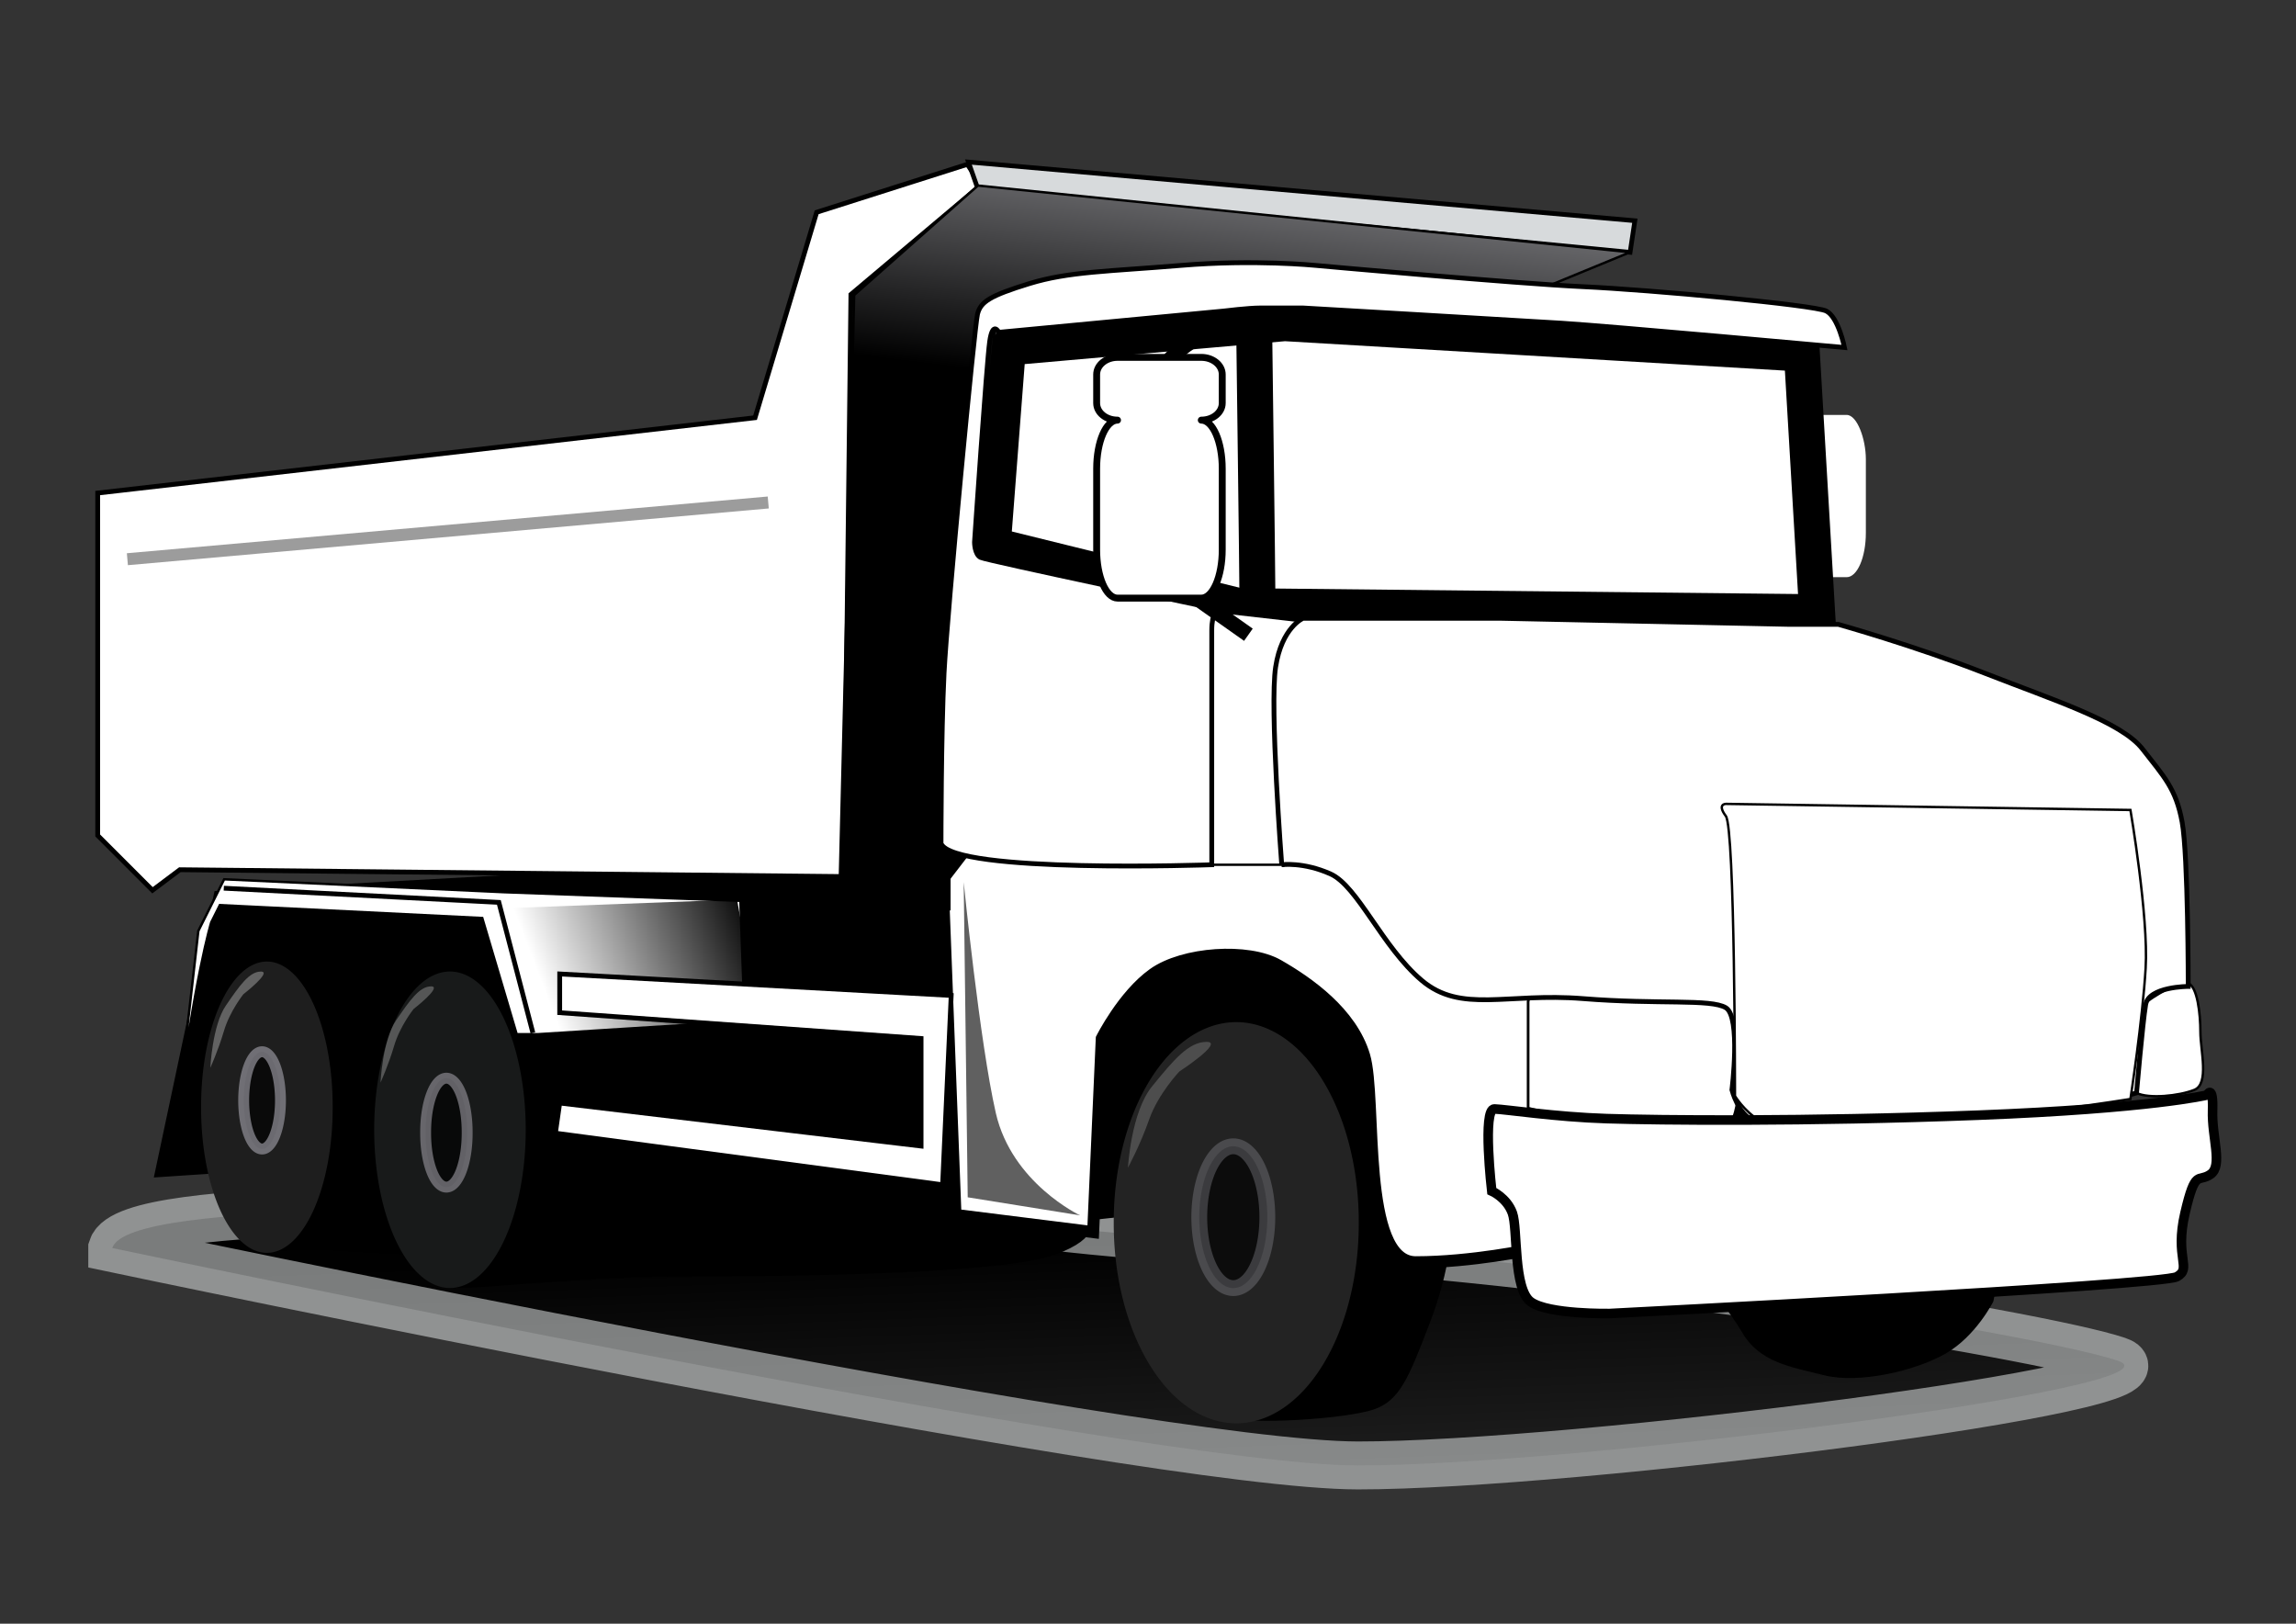 <?xml version="1.0"?><svg width="1052.362" height="744.094" xmlns="http://www.w3.org/2000/svg" xmlns:xlink="http://www.w3.org/1999/xlink">
 <rect width="100%" height="100%" fill="#333333" stroke="none"/>
 <title>truk</title>
 <defs>
  <linearGradient id="linearGradient2899">
   <stop id="stop2901" offset="0" stop-color="#000000"/>
   <stop id="stop2903" offset="1" stop-color="#878787"/>
  </linearGradient>
  <linearGradient id="linearGradient2854">
   <stop id="stop2856" offset="0" stop-opacity="0.816" stop-color="#ffffd9"/>
   <stop id="stop2866" offset="0.5" stop-color="#ffffd9"/>
   <stop id="stop2858" offset="1" stop-color="#ffffd9"/>
  </linearGradient>
  <linearGradient id="linearGradient2806">
   <stop id="stop2808" offset="0" stop-color="#000000"/>
   <stop id="stop2810" offset="1" stop-opacity="0" stop-color="#000000"/>
  </linearGradient>
  <linearGradient id="linearGradient2760">
   <stop id="stop2762" offset="0" stop-color="#000000"/>
   <stop id="stop2764" offset="1" stop-opacity="0" stop-color="#000000"/>
  </linearGradient>
  <linearGradient id="linearGradient2678">
   <stop id="stop2680" offset="0" stop-color="#2c2f68"/>
   <stop id="stop2682" offset="1" stop-color="#a1b6c3"/>
  </linearGradient>
  <linearGradient id="linearGradient2620">
   <stop id="stop2622" offset="0" stop-color="#000000"/>
   <stop id="stop2624" offset="1" stop-color="#d0d0d6"/>
  </linearGradient>
  <linearGradient id="linearGradient2660" x1="0.425" x2="0.309" xlink:href="#linearGradient2620" y1="1.08" y2="-1.61"/>
  <linearGradient id="linearGradient2672" x1="0.466" x2="0.541" xlink:href="#linearGradient2620" y1="0.281" y2="-0.26"/>
  <linearGradient id="linearGradient2684" x1="0.206" x2="0.915" xlink:href="#linearGradient2678" y1="0.406" y2="0.385"/>
  <linearGradient id="linearGradient2744" x1="-0.296" x2="0.94" xlink:href="#linearGradient2620" y1="0.571" y2="0.429"/>
  <linearGradient id="linearGradient2754" x1="-0.255" x2="1.258" xlink:href="#linearGradient2620" y1="0.855" y2="-0.321"/>
  <linearGradient id="linearGradient2766" x1="1.051" x2="0.122" xlink:href="#linearGradient2760" y1="0.413" y2="0.603"/>
  <linearGradient id="linearGradient2812" x1="0.46" x2="0.832" xlink:href="#linearGradient2806" y1="0.206" y2="1.57"/>
  <linearGradient id="linearGradient2864" x1="-0.006" x2="1.006" xlink:href="#linearGradient2854" y1="0.5" y2="0.5"/>
  <linearGradient id="linearGradient2893" x1="1.94" x2="-2.881" xlink:href="#linearGradient2899" y1="0.429" y2="0.484"/>
 </defs>
 <g>
  <title>Layer 1</title>
  <g externalResourcesRequired="false" id="layer1">
   <path d="m51.453,571.934c0,0 472.602,99.579 570.925,99.633c98.323,0.054 384.065,-35.951 348.215,-48.025c-35.85,-12.074 -255.368,-47.996 -400.309,-54.644c-144.941,-6.648 -164.639,-26.941 -246.364,-19.624c-81.725,7.317 -264.948,-0.94 -272.467,22.659z" id="path2788" stroke-opacity="0.573" stroke-miterlimit="4" stroke-width="21.969" stroke="#d9dcdc" fill-rule="evenodd" fill="url(#linearGradient2812)" opacity="0.984"/>
   <path d="m71.19,539.008l27.605,-130.138l287.881,-15.774l177.461,-17.746l368.725,116.336l-19.718,104.505c0,0 -7.887,15.774 -21.69,23.661c-13.803,7.887 -39.436,13.802 -55.21,9.859c-15.774,-3.944 -29.577,-5.915 -37.464,-19.718c-7.887,-13.803 -55.21,-72.956 -55.21,-72.956l-78.872,25.633c0,0 0,17.746 -9.859,43.379c-9.859,25.633 -13.802,35.492 -25.633,39.436c-11.831,3.944 -54.855,7.259 -68.119,3.316c-23.661,-3.944 -44.273,-92.047 -44.273,-92.047l-17.746,1.972c0,0 5.915,7.887 -15.774,15.774c-21.69,7.887 -102.533,9.859 -161.687,9.859c-59.154,0 -90.727,5.322 -114.389,5.322c-6.659,-10.11 -15.749,-15.181 -15.749,-15.181c0,0 -9.859,0 -39.436,-1.972c-29.577,-1.972 -30.112,5.247 -34.055,-4.612c-3.944,-9.859 -17.211,-30.88 -17.211,-30.88l-29.577,1.972l-0,0z" id="path2756" stroke-width="1.098px" stroke="#000000" fill-rule="evenodd" fill="#000000"/>
   <path d="m81.049,513.375c7.887,-65.069 15.774,-90.702 15.774,-90.702l3.944,-7.887l120.279,5.915l15.774,53.238l9.859,0l94.646,-5.915l-1.972,-55.21l-108.448,-3.944l-128.166,-5.915l-11.831,23.661l-9.859,86.759z" id="path2746" stroke-width="1.098px" stroke="#000000" fill-rule="evenodd" fill="#ffffff"/>
   <path d="m337.827,412.235l-103.979,3.899l16.897,57.189l97.48,-2.599l-10.398,-58.488z" id="path2758" stroke-width="1px" fill-rule="evenodd" fill="url(#linearGradient2766)"/>
   <path d="m432.028,402.955l5.915,153.8l63.097,7.887l3.944,-88.731c0,0 9.859,-19.718 23.661,-29.577c13.803,-9.859 43.379,-11.831 57.182,-3.944c13.803,7.887 33.52,21.69 39.436,41.408c5.915,19.718 -1.972,94.646 23.661,94.646c25.633,0 53.238,-5.915 53.238,-5.915l7.887,-72.956l-3.944,-67.041l-100.561,-51.267l-153.8,-3.944l-19.718,25.633z" id="path2688" stroke-miterlimit="4" stroke-width="5.492" stroke="#000000" fill-rule="evenodd" fill="#ffffff"/>
   <rect height="74.35" id="rect2868" rx="8.794" ry="20.277" width="52.765" x="802.443" y="190.151" stroke-opacity="0.919" stroke-dashoffset="0" stroke-miterlimit="4" stroke-linejoin="round" stroke-linecap="round" fill-rule="nonzero" fill="#ffffff"/>
   <path d="m461.988,159.258l-6.971,90.627l112.936,27.885l264.911,2.789l-6.971,-118.513l-237.025,-13.943l-126.878,11.154z" id="path2676" stroke-miterlimit="4" stroke-width="16.477" stroke="#000000" fill-rule="evenodd" fill="#ffffff"/>
   <path d="m551.221,396.283l41.828,0l4.183,-111.541l-61.348,-6.971l5.577,108.753l9.76,9.76z" id="path2674" stroke-width="1.098px" stroke="#000000" fill-rule="evenodd" fill="#ffffff"/>
   <path d="m700.408,459.011l0,48.788c0,0 11.154,3.485 29.28,3.485c18.125,0 59.953,5.227 64.136,1.742c4.183,-3.485 8.366,-55.757 -2.789,-59.242c-11.154,-3.485 -47.405,3.485 -58.559,1.742c-11.154,-1.742 -30.674,-5.227 -32.068,3.485z" id="path2662" stroke-width="1.228px" stroke="#000000" fill-rule="evenodd" fill="#ffffff"/>
   <path d="m979.261,500.853c0,-9.76 -2.789,-36.251 2.789,-40.434c5.577,-4.183 16.731,-11.154 20.914,-9.76c4.183,1.394 5.577,13.943 5.577,22.308c0,8.366 4.183,23.703 -2.789,26.491c-6.971,2.789 -20.914,4.183 -26.491,1.394z" id="path2664" stroke-width="1.098px" stroke="#000000" fill-rule="evenodd" fill="#ffffff"/>
   <path d="m44.785,225.948l301.293,-34.523l28.246,-94.154l69.046,-21.969l6.277,9.415l-59.631,50.215l-3.138,266.77l-304.431,-3.138l-12.554,9.415l-25.108,-25.108l0,-156.923z" id="path1846" stroke-miterlimit="4" stroke-width="2.197" stroke="#000000" fill-rule="evenodd" fill="#ffffff"/>
   <path d="m448.238,86.671l298.91,28.967l2.182,-14.484l-305.455,-26.898l4.364,12.414z" id="path1850" stroke-miterlimit="4" stroke-width="2.139" stroke="#000000" fill-rule="evenodd" fill="#d7dadc"/>
   <path d="m384.965,401.4l6.545,-266.182l56.727,-50.182l298.91,30.546l-37.091,15.273l-205.091,-6.545l-48,15.273l-21.818,233.455l0,43.636l-45.818,0c0,0 -30.546,6.545 -21.818,-2.182c8.727,-8.727 17.455,-13.091 17.455,-13.091z" id="path1852" stroke-width="1.098px" stroke="#000000" fill-rule="evenodd" fill="url(#linearGradient2672)"/>
   <path d="m622.783,560.34a56.153,91.547 0 1 1 -112.305,0a56.153,91.547 0 1 1 112.305,0z" id="path1856" stroke-dashoffset="0" stroke-miterlimit="4" stroke-linejoin="round" stroke-linecap="round" stroke-width="5.46" fill-rule="nonzero" fill="#232323"/>
   <path d="m240.964,517.735a34.728,72.517 0 1 1 -69.456,0a34.728,72.517 0 1 1 69.456,0z" id="path1858" stroke-dashoffset="0" stroke-miterlimit="4" stroke-linejoin="round" stroke-linecap="round" stroke-width="5.46" fill-rule="nonzero" fill="#181a1a"/>
   <path d="m152.478,507.397a30.152,66.365 0 1 1 -60.303,0a30.152,66.365 0 1 1 60.303,0z" id="path1860" stroke-dashoffset="0" stroke-miterlimit="4" stroke-linejoin="round" stroke-linecap="round" stroke-width="5.46" fill-rule="nonzero" fill="#1e1e1e"/>
   <path d="m431.314,386.524c0,0 0,-50.194 1.394,-78.079c1.394,-27.885 13.943,-158.946 15.337,-164.523c1.394,-5.577 5.577,-8.366 23.703,-13.943c18.125,-5.577 36.251,-5.577 69.713,-8.366c33.462,-2.789 61.348,0 61.348,0c0,0 92.022,8.366 122.695,9.76c30.674,1.394 105.964,8.366 111.541,11.154c5.577,2.789 8.366,16.731 8.366,16.731c0,0 -107.359,-9.76 -129.667,-11.154c-22.308,-1.394 -118.513,-6.971 -118.513,-6.971c0,0 -13.943,0 -19.52,0c-5.577,0 -16.731,1.394 -16.731,1.394l-103.176,9.76c0,0 -2.789,-5.577 -4.183,4.183c-1.394,9.76 -6.971,92.022 -6.971,92.022c0,0 0,5.577 2.789,6.971c2.789,1.394 108.753,23.703 108.753,23.703c0,0 -2.789,1.394 -2.789,9.76c0,8.366 0,107.359 0,107.359c0,0 -118.513,4.183 -124.09,-9.76z" id="path2642" stroke-miterlimit="4" stroke-width="2.197" stroke="#000000" fill-rule="evenodd" fill="#ffffff"/>
   <path d="m587.472,396.283c0,0 -5.577,-72.502 -2.789,-90.627c2.789,-18.125 12.548,-22.308 12.548,-22.308l90.627,0l132.455,2.789l22.308,0c0,0 34.857,9.76 66.925,22.308c32.068,12.548 62.742,22.308 72.502,34.857c9.76,12.548 15.337,18.125 18.125,33.462c2.789,15.337 2.789,75.29 2.789,75.29c0,0 -18.125,0 -19.52,8.366c-1.394,8.366 -4.183,40.434 -4.183,40.434c0,0 -47.405,13.943 -92.022,13.943c-44.617,0 -76.685,1.394 -83.656,-1.394c-6.971,-2.789 -9.76,-13.943 -9.76,-13.943c0,0 4.183,-33.462 -2.789,-37.645c-6.971,-4.183 -30.674,-1.394 -65.531,-4.183c-34.857,-2.789 -55.771,6.971 -73.896,-8.366c-18.125,-15.337 -29.28,-43.222 -41.828,-48.799c-12.548,-5.577 -22.308,-4.183 -22.308,-4.183z" id="path2644" stroke-miterlimit="4" stroke-width="2.197" stroke="#000000" fill-rule="evenodd" fill="#ffffff"/>
   <path d="m795.218,502.248c0,0 0,-122.695 -4.183,-128.272c-4.183,-5.577 0,-5.577 0,-5.577l185.437,2.789c0,0 8.366,48.799 6.971,72.502c-1.394,23.703 -6.971,59.953 -6.971,59.953c0,0 -51.588,8.366 -86.445,9.76c-34.857,1.394 -76.685,4.183 -83.656,0c-6.971,-4.183 -11.154,-11.154 -11.154,-11.154z" id="path2646" stroke-width="1.098px" stroke="#000000" fill-rule="evenodd" fill="#ffffff"/>
   <path d="m601.415,291.713l167.312,59.953l206.351,1.394c0,0 -9.76,-13.943 -23.703,-13.943c-13.943,0 -121.301,13.943 -186.832,-5.577c-65.531,-19.52 -138.032,-41.828 -149.187,-41.828c-11.154,0 -13.943,0 -13.943,0z" id="path2648" stroke-width="1px" fill-rule="evenodd" fill-opacity="0.589" fill="#ffffff"/>
   <path d="m1011.56,501.826c0,0 2.964,-5.486 2.566,7.056c-0.398,12.542 4.779,25.261 -0.928,29.265c-5.707,4.004 -6.879,-3.008 -11.723,17.763c-4.844,20.771 3.385,25.217 -3.716,29.176c-7.1,3.96 -259.999,16.861 -259.999,16.861c0,0 -27.916,0.509 -36.1,-5.33c-8.185,-5.84 -5.907,-33.667 -8.473,-40.723c-2.566,-7.056 -9.445,-10.064 -9.445,-10.064c0,0 -4.381,-37.803 1.194,-37.626c5.574,0.177 27.783,3.671 51.473,4.423c23.691,0.752 90.626,1.48 170.236,-1.574c79.61,-3.054 104.915,-9.226 104.915,-9.226z" id="path2650" stroke-miterlimit="4" stroke-width="4.394" stroke="#000000" fill-rule="evenodd" fill="#ffffff"/>
   <path d="m997.386,542.681c0,0 -87.217,12.25 -179.149,12.25c-91.932,0 -58.931,1.75 -58.931,1.75c0,0 126.112,0.875 166.184,-2.625c40.073,-3.5 71.895,-11.375 71.895,-11.375z" id="path2652" stroke-width="1px" fill-rule="evenodd" fill-opacity="0.238" fill="#ffffff"/>
   <path d="m576.318,272.194c0,-8.366 -1.394,-115.724 -1.394,-115.724" id="path2686" stroke-miterlimit="4" stroke-width="16.477" stroke="#000000" fill-rule="evenodd" fill-opacity="0.75" fill="none"/>
   <path d="m572.198,290.883l-40.773,-28.781l0,-91.139c0,0 11.992,-21.586 40.773,-21.586c28.781,0 9.594,-2.398 9.594,-2.398" id="path2874" stroke-miterlimit="4" stroke-width="6.865" stroke="#000000" fill-rule="evenodd" fill-opacity="0.75" fill="none"/>
   <path d="m256.538,505.488l-1.972,13.803l177.461,23.661l3.944,-86.759l-179.433,-9.859l0,17.746l165.63,11.831l0,49.295l-165.63,-19.718z" id="path2722" stroke-miterlimit="4" stroke-width="2.197" stroke="#000000" fill-rule="evenodd" fill="#ffffff"/>
   <path d="m102.575,407.036l126.075,6.499l15.597,59.788" id="path2768" stroke-miterlimit="4" stroke-width="2.197" stroke="#000000" fill-rule="evenodd" fill-opacity="0.75" fill="none"/>
   <path d="m580.877,557.804a15.597,32.493 0 1 1 -31.194,0a15.597,32.493 0 1 1 31.194,0z" id="path2770" stroke-opacity="0.378" stroke-dashoffset="0" stroke-miterlimit="4" stroke-linejoin="round" stroke-linecap="round" stroke-width="7.25" stroke="#8b8a91" fill-rule="nonzero" fill-opacity="0.649" fill="#000000"/>
   <path d="m214.123,519.061a9.519,24.704 0 1 1 -19.037,0a9.519,24.704 0 1 1 19.037,0z" id="path2772" stroke-opacity="0.681" stroke-dashoffset="0" stroke-miterlimit="4" stroke-linejoin="round" stroke-linecap="round" stroke-width="5" stroke="#8b8a91" fill-rule="nonzero" fill-opacity="0.649" fill="#000000"/>
   <path d="m128.553,504.269a8.432,22.287 0 1 1 -16.864,0a8.432,22.287 0 1 1 16.864,0z" id="path2774" stroke-opacity="0.757" stroke-dashoffset="0" stroke-miterlimit="4" stroke-linejoin="round" stroke-linecap="round" stroke-width="5" stroke="#8b8a91" fill-rule="nonzero" fill-opacity="0.649" fill="#000000"/>
   <rect height="134.325" id="rect2836" ry="6.784" width="20.622" x="294.147" y="236.318" stroke-opacity="0.919" stroke-dashoffset="0" stroke-miterlimit="4" stroke-linejoin="round" stroke-linecap="round" stroke-width="1.659" fill-rule="nonzero" fill="#ffffff" opacity="0.984"/>
   <rect height="131.781" id="rect2838" width="20.622" x="250.209" y="241.059" stroke-opacity="0.919" stroke-dashoffset="0" stroke-miterlimit="4" stroke-linejoin="round" stroke-linecap="round" stroke-width="1.659" fill-rule="nonzero" fill="#ffffff" opacity="0.984"/>
   <rect height="131.781" id="rect2840" width="19.906" x="207.052" y="243.256" stroke-opacity="0.919" stroke-dashoffset="0" stroke-miterlimit="4" stroke-linejoin="round" stroke-linecap="round" stroke-width="1.598" fill-rule="nonzero" fill="#ffffff" opacity="0.984"/>
   <rect height="129.237" id="rect2842" width="18.226" x="164.829" y="247.997" stroke-opacity="0.919" stroke-dashoffset="0" stroke-miterlimit="4" stroke-linejoin="round" stroke-linecap="round" stroke-width="1.564" fill-rule="nonzero" fill="#ffffff" opacity="0.984"/>
   <rect height="125.845" id="rect2844" width="16.677" x="122.541" y="251.389" stroke-opacity="0.919" stroke-dashoffset="0" stroke-miterlimit="4" stroke-linejoin="round" stroke-linecap="round" stroke-width="1.462" fill-rule="nonzero" fill="#ffffff" opacity="0.984"/>
   <rect height="115.67" id="rect2846" width="15.129" x="80.252" y="253.585" stroke-opacity="0.919" stroke-dashoffset="0" stroke-miterlimit="4" stroke-linejoin="round" stroke-linecap="round" stroke-width="1.353" fill-rule="nonzero" fill="#ffffff" opacity="0.984"/>
   <path d="m58.383,256.266l293.741,-25.995" id="path2820" stroke-opacity="0.389" stroke-miterlimit="4" stroke-width="5.492" stroke="#000000" fill-rule="evenodd" fill-opacity="0.75" fill="none"/>
   <path d="m516.99,535.119c0,0 1.387,-25.439 11.093,-37.31c9.706,-11.871 16.64,-20.351 24.959,-20.351c8.32,0 -12.48,13.567 -12.48,13.567c0,0 -9.706,10.176 -13.866,22.047c-4.16,11.871 -9.706,22.047 -9.706,22.047z" id="path2848" stroke-width="1px" fill-rule="evenodd" fill-opacity="0.195" fill="#ffffff"/>
   <path d="m174.415,496.113c0,0 0.892,-19.453 7.134,-28.531c6.242,-9.078 10.701,-15.563 16.052,-15.563c5.351,0 -8.026,10.375 -8.026,10.375c0,0 -6.242,7.781 -8.918,16.859c-2.675,9.078 -6.242,16.859 -6.242,16.859z" id="path2850" stroke-width="1px" fill-rule="evenodd" fill-opacity="0.265" fill="#ffffff"/>
   <path d="m96.402,489.33c0,0 0.892,-19.453 7.134,-28.531c6.242,-9.078 10.701,-15.563 16.052,-15.563c5.351,0 -8.026,10.375 -8.026,10.375c0,0 -6.242,7.781 -8.918,16.859c-2.675,9.078 -6.242,16.859 -6.242,16.859z" id="path2852" stroke-width="1px" fill-rule="evenodd" fill-opacity="0.303" fill="#ffffff"/>
   <path d="m512.221,163.771c-5.315,0 -9.577,3.512 -9.577,7.861l0,13.079c0,4.349 4.262,7.827 9.577,7.827c-5.315,0 -9.577,9.923 -9.577,22.244l0,37.073c0,12.321 4.262,22.244 9.577,22.244l38.378,0c5.315,0 9.612,-9.923 9.612,-22.244l0,-37.073c0,-12.321 -4.297,-22.244 -9.612,-22.244c5.315,0 9.612,-3.478 9.612,-7.827l0,-13.079c0,-4.349 -4.297,-7.861 -9.612,-7.861l-38.378,0z" id="rect2870" stroke-dashoffset="0" stroke-miterlimit="4" stroke-linejoin="round" stroke-linecap="round" stroke-width="3.158" stroke="#000000" fill-rule="nonzero" fill="#ffffff"/>
   <path d="m441.708,404.275l1.84,144.412l51.51,8.278c0,0 -31.274,-14.717 -38.632,-46.911c-7.359,-32.194 -14.717,-105.779 -14.717,-105.779z" id="path2895" stroke-width="1px" fill-rule="evenodd" fill-opacity="0.622" fill="#000000"/>
   <path d="m537.37,410.714c0,0 48.403,-5.519 60.504,0c12.101,5.519 34.79,29.434 40.84,40.472c6.05,11.038 -25.714,-27.595 -40.84,-31.274c-15.126,-3.679 -60.504,-9.198 -60.504,-9.198z" id="path2897" stroke-width="1px" fill-rule="evenodd" fill-opacity="0.081" fill="#ffffff"/>
  </g>
 </g>
</svg>